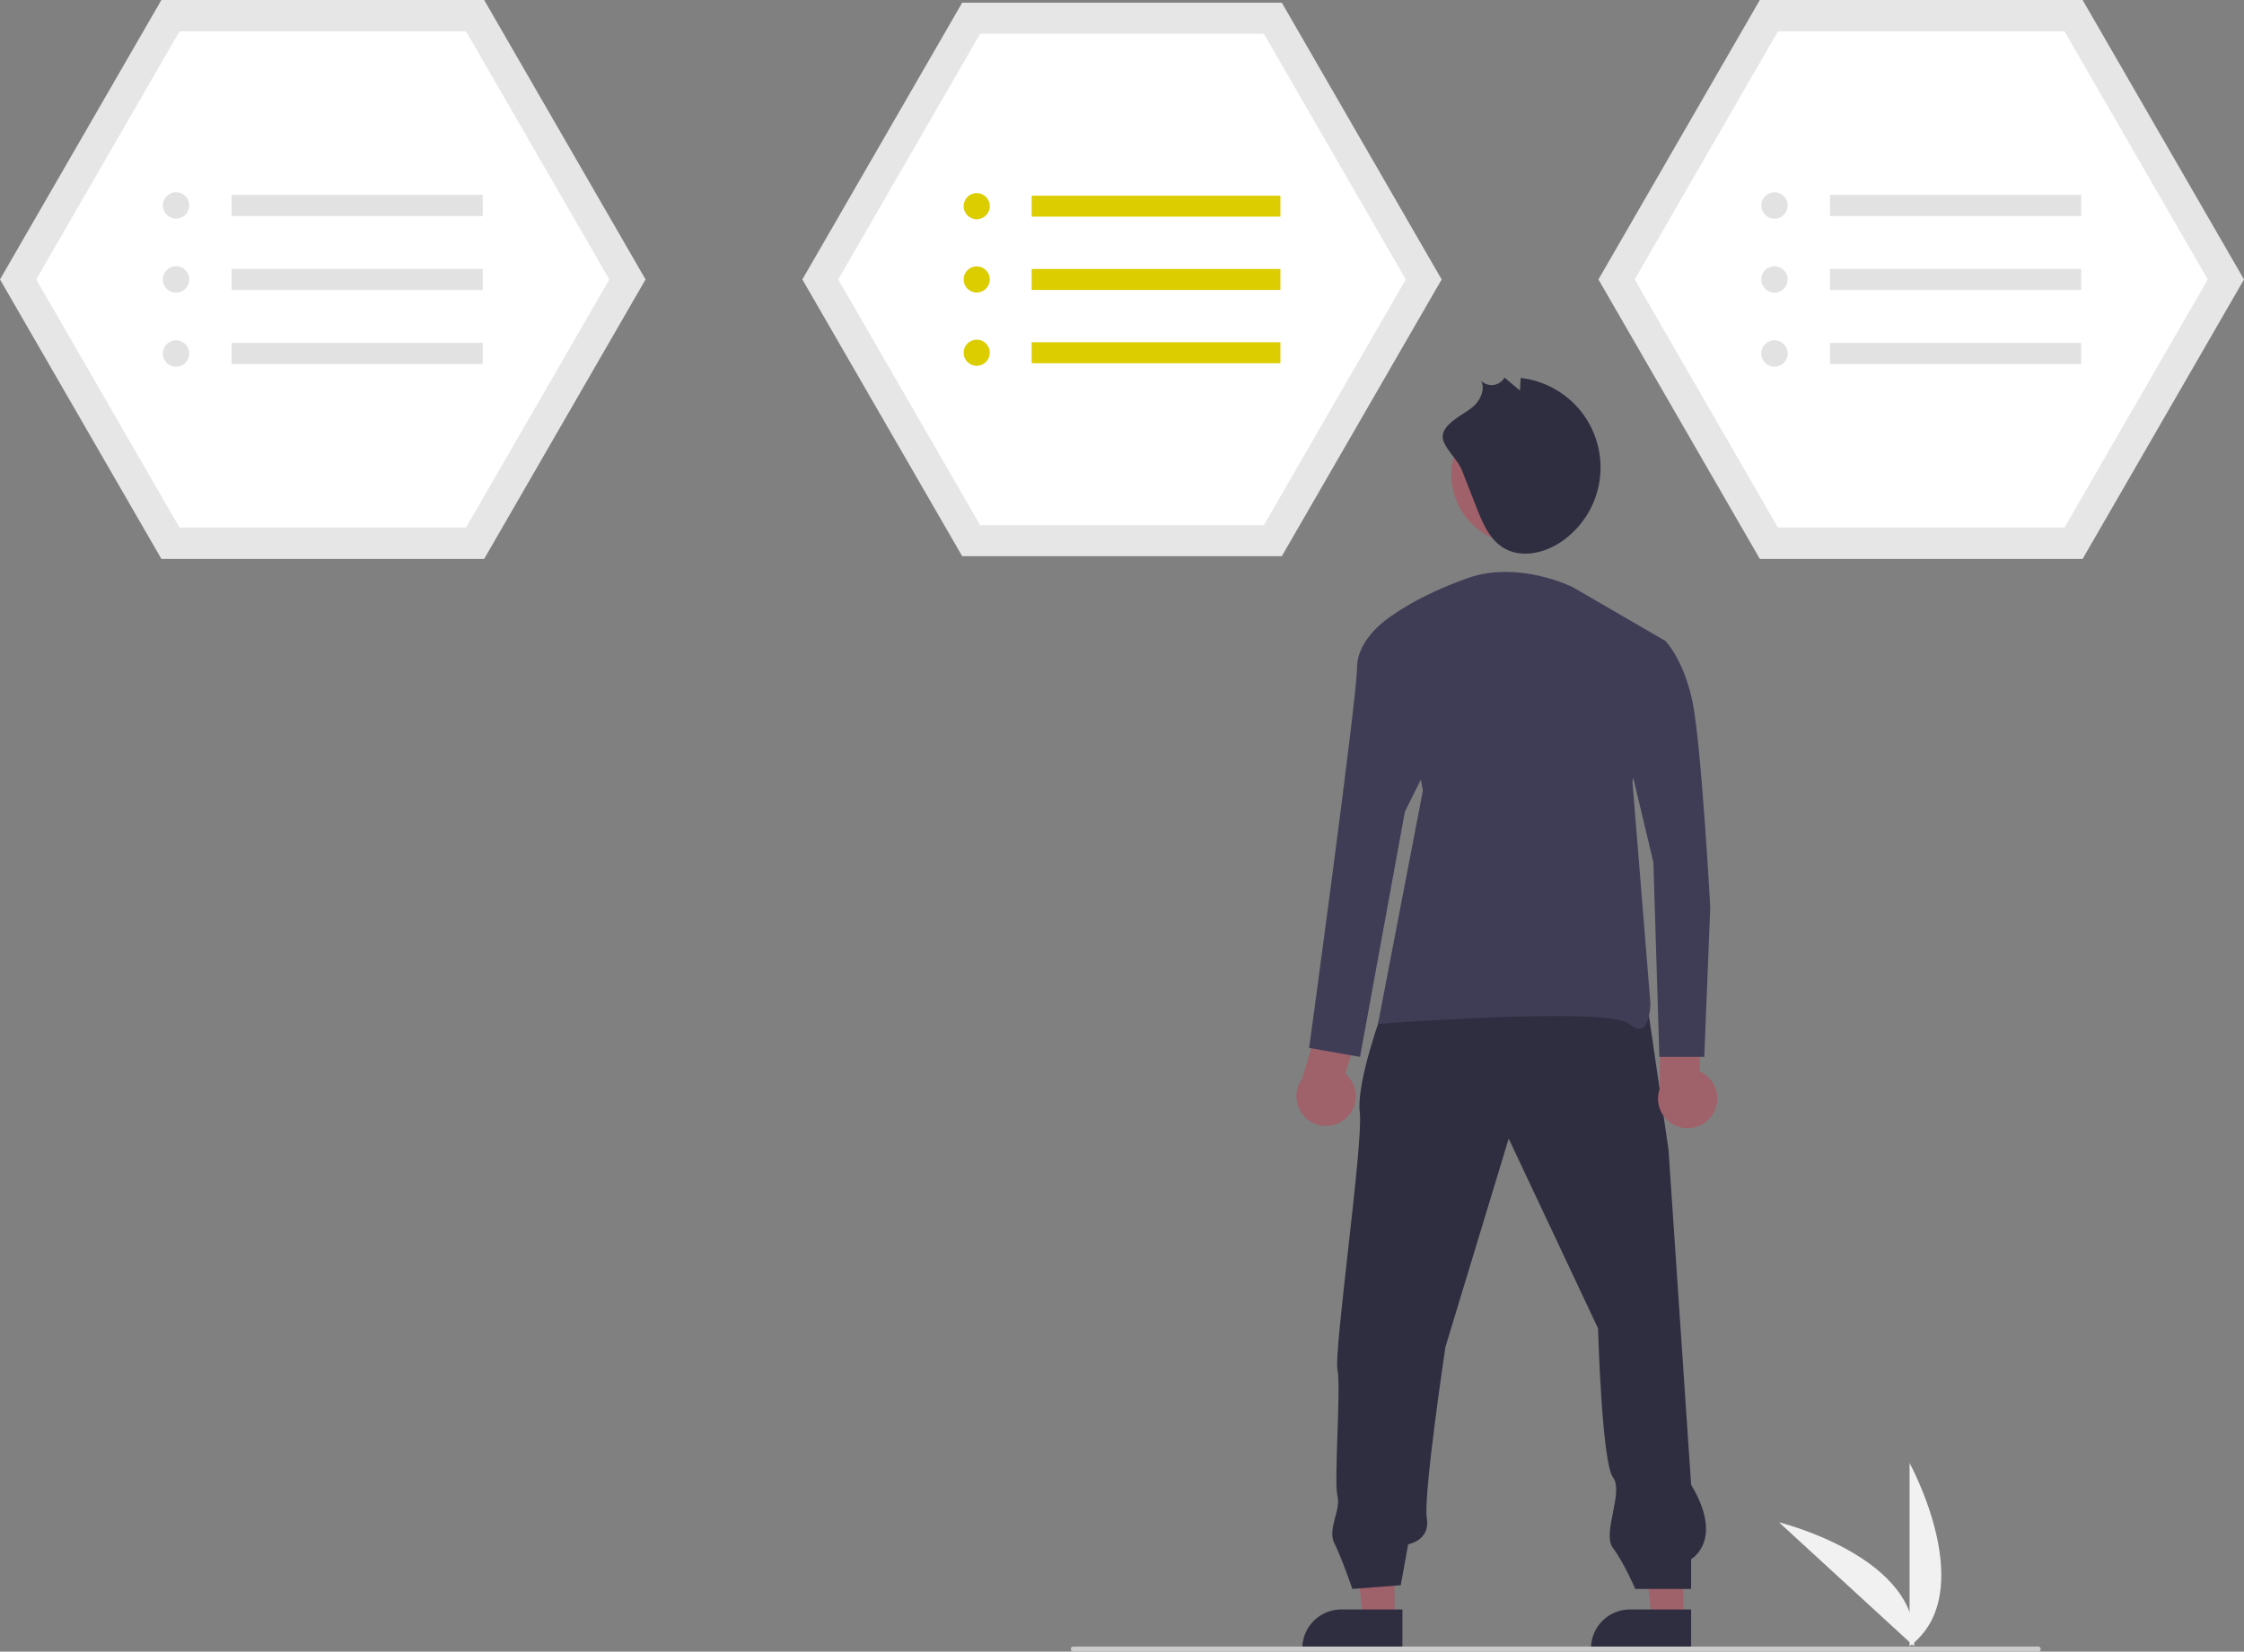 <svg id="b7fb801c-b669-4d81-9566-e146c3c40642" data-name="Layer 1" xmlns="http://www.w3.org/2000/svg" width="886.115" height="652.383" viewBox="0 0 886.115 652.383" class="injected-svg ClassicGrid__ImageFile-sc-td9pmq-4 fNAcXv grid_media" xmlns:xlink="http://www.w3.org/1999/xlink"><rect x="0" y="0" width="886.115" height="652.383" fill="#808080" stroke="none"/><path d="M911,774.062v-72.34S939.192,753.008,911,774.062Z" transform="translate(-156.942 -123.809)" fill="#F1F1F1"></path><path d="M912.741,774.049l-53.29-48.921S916.297,739.044,912.741,774.049Z" transform="translate(-156.942 -123.809)" fill="#F1F1F1"></path><polygon points="191.188 0 63.729 0 0 110.382 63.729 220.765 191.188 220.765 254.917 110.382 191.188 0" fill="#E6E6E6"></polygon><path d="M227.825,332.184H340.977l56.576-97.992L340.977,136.199H227.825l-56.576,97.992Z" transform="translate(-156.942 -123.809)" fill="#FFFFFF"></path><circle cx="69.516" cy="81.15" r="5.22" fill="#E2E2E2"></circle><circle cx="69.516" cy="110.382" r="5.22" fill="#E2E2E2"></circle><circle cx="69.516" cy="139.615" r="5.22" fill="#E2E2E2"></circle><rect x="91.44" y="76.974" width="99.181" height="8.352" fill="#E2E2E2"></rect><rect x="91.44" y="106.206" width="99.181" height="8.352" fill="#E2E2E2"></rect><rect x="91.44" y="135.439" width="99.181" height="8.352" fill="#E2E2E2"></rect><polygon points="822.386 0 694.927 0 631.198 110.382 694.927 220.765 822.386 220.765 886.115 110.382 822.386 0" fill="#E6E6E6"></polygon><path d="M859.023,332.184h113.152l56.576-97.992-56.576-97.992H859.023l-56.576,97.992Z" transform="translate(-156.942 -123.809)" fill="#FFFFFF"></path><circle cx="700.714" cy="81.15" r="5.22" fill="#E2E2E2"></circle><circle cx="700.714" cy="110.382" r="5.22" fill="#E2E2E2"></circle><circle cx="700.714" cy="139.615" r="5.22" fill="#E2E2E2"></circle><rect x="722.638" y="76.974" width="99.181" height="8.352" fill="#E2E2E2"></rect><rect x="722.638" y="106.206" width="99.181" height="8.352" fill="#E2E2E2"></rect><rect x="722.638" y="135.439" width="99.181" height="8.352" fill="#E2E2E2"></rect><polygon points="506.167 1.072 379.946 1.072 316.836 110.382 379.946 219.693 506.167 219.693 569.279 110.382 506.167 1.072" fill="#E6E6E6"></polygon><path d="M543.973,331.232H656.026L712.053,234.191,656.026,137.15H543.973l-56.027,97.041Z" transform="translate(-156.942 -123.809)" fill="#FFFFFF"></path><circle cx="385.677" cy="81.434" r="5.169" fill="#DBCD00"></circle><circle cx="385.677" cy="110.382" r="5.169" fill="#DBCD00"></circle><circle cx="385.677" cy="139.331" r="5.169" fill="#DBCD00"></circle><rect x="407.389" y="77.298" width="98.218" height="8.271" fill="#DBCD00"></rect><rect x="407.389" y="106.247" width="98.218" height="8.271" fill="#DBCD00"></rect><rect x="407.389" y="135.195" width="98.218" height="8.271" fill="#DBCD00"></rect><polygon points="550.665 639.737 538.405 639.736 532.573 592.448 550.667 592.449 550.665 639.737" fill="#9F616A"></polygon><path d="M710.734,775.43l-39.531-.001v-.5a15.387,15.387,0,0,1,15.386-15.386h.001l24.144.001Z" transform="translate(-156.942 -123.809)" fill="#2F2E41"></path><polygon points="664.665 639.737 652.405 639.736 646.573 592.448 664.667 592.449 664.665 639.737" fill="#9F616A"></polygon><path d="M824.734,775.43l-39.531-.001v-.5a15.387,15.387,0,0,1,15.386-15.386h.001l24.144.001Z" transform="translate(-156.942 -123.809)" fill="#2F2E41"></path><path d="M702.721,523.571s-10.291,27.932-8.82,39.692-10.291,94.085-8.82,101.436-1.47,44.102,0,49.983-4.126,12.904-1.186,18.784,7.066,17.968,7.066,17.968l19.111-1.47,2.94-16.171s8.82-1.47,7.35-10.291,7.35-67.624,7.35-67.624l24.991-82.324,35.282,74.974s1.47,52.923,5.88,58.803-4.41,22.051,0,27.932,8.82,16.171,8.82,16.171h22.051V739.672s13.231-7.35,0-29.402l-8.94-132.427-8.82-60.273Z" transform="translate(-156.942 -123.809)" fill="#2F2E41"></path><circle cx="600.581" cy="187.456" r="27.457" fill="#A0616A"></circle><path d="M734.157,309.371q2.906,7.425,5.812,14.85c2.382,6.085,5.11,12.596,10.693,15.992,6.893,4.193,16.099,2.149,22.767-2.394a35.553,35.553,0,0,0-16.003-64.709l-.276,4.97-6.099-5.112a5.93,5.93,0,0,1-9.217,1.304c1.602,3.321-.247,7.372-2.917,9.916-3.281,3.125-12.664,6.881-12.275,12.469C726.903,300.385,732.645,305.507,734.157,309.371Z" transform="translate(-156.942 -123.809)" fill="#2F2E41"></path><path d="M833.104,564.187a11.626,11.626,0,0,0-4.982-17.117l.549-26.562-16.06-4.27-.248,37.522a11.689,11.689,0,0,0,20.742,10.428Z" transform="translate(-156.942 -123.809)" fill="#9F616A"></path><path d="M777.92,355.692s-21.277-10.639-41.373-3.546-30.734,15.367-30.734,15.367l13.003,68.56-17.731,92.202s91.02-7.092,99.294,0,8.275-8.275,8.275-8.275L801.561,432.527l13.003-55.558Z" transform="translate(-156.942 -123.809)" fill="#3F3D56"></path><path d="M688.115,565.76a11.626,11.626,0,0,0,.024-17.827l7.984-25.34-14.215-8.608-10.773,35.943a11.689,11.689,0,0,0,16.98,15.832Z" transform="translate(-156.942 -123.809)" fill="#9F616A"></path><path d="M714.087,367.513H705.813s-13.003,8.275-13.003,20.095-18.913,150.124-18.913,150.124l20.095,3.546,17.731-96.93,13.003-26.006Z" transform="translate(-156.942 -123.809)" fill="#3F3D56"></path><path d="M792.104,376.97h22.459s7.092,7.092,10.639,23.642,7.092,81.563,7.092,81.563L829.931,541.278H812.2l-2.364-76.835L798.015,414.796Z" transform="translate(-156.942 -123.809)" fill="#3F3D56"></path><path d="M961.783,776.191h-381a1,1,0,0,1,0-2h381a1,1,0,0,1,0,2Z" transform="translate(-156.942 -123.809)" fill="#CBCBCB"></path></svg>